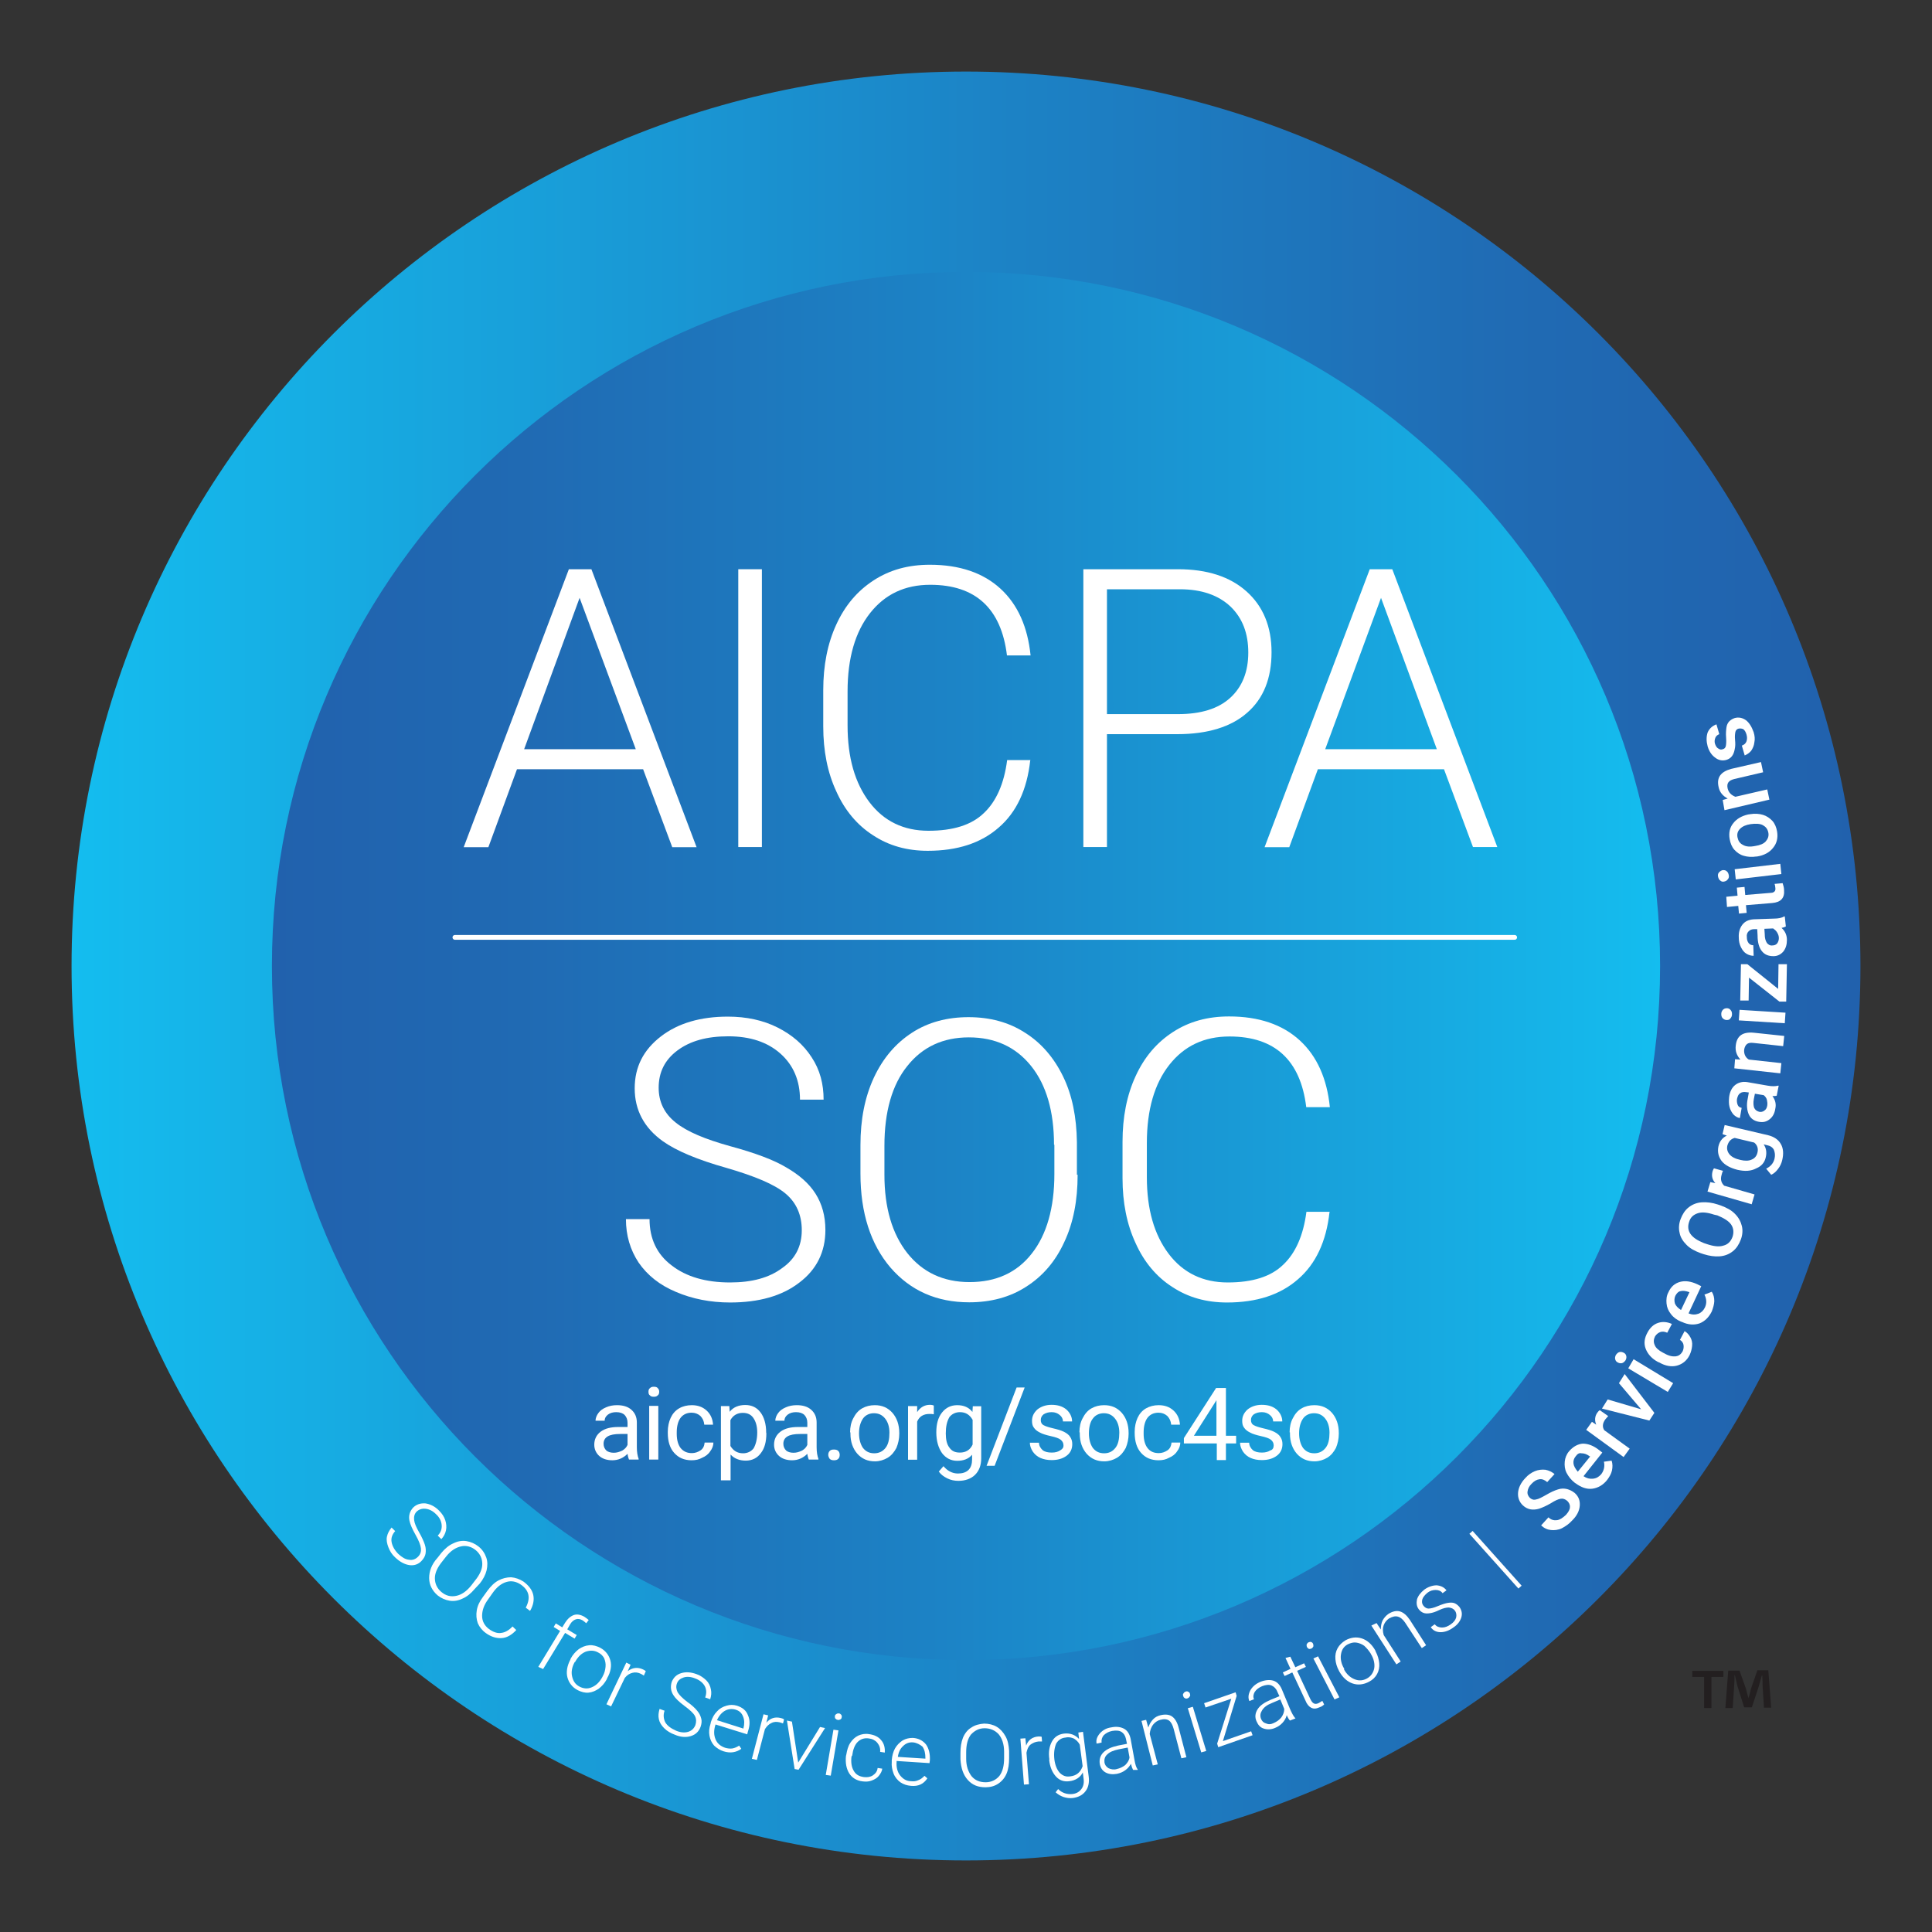 <svg xmlns="http://www.w3.org/2000/svg" width="1080" height="1080" viewBox="0 0 1080 1080" fill="none"><rect x="0" y="0" width="1080" height="1080" fill="#333333" stroke="none"/><path d="M339 119.6L362.9 168.8L356.6 171.8L332.7 122.6L339 119.6Z" fill="white"></path><path d="M363.1 136.8C361.7 133 360.3 129.9 358.8 127.1L364.7 124.9L367.5 130.8H367.7C368.1 126.5 370.9 121.5 377 119C382.1 117 391.2 117 396 129.5L404.7 151.4L398 154L389.7 132.9C387.5 127 383.2 123 376.9 125.4C372.4 127.2 370.4 131.5 370.6 135.7C370.6 136.7 371 137.9 371.4 138.9L380.1 161L373.4 163.6L363.1 136.8Z" fill="white"></path><path d="M424.9 117.4C423.7 112.5 422.7 108.5 421.7 105L428 103.6L429.8 110.1H430C431.8 104.8 435.7 101 442 99.6C451.3 97.4 460 103.7 462.9 115.4C466.1 129.2 459.3 137.9 450.1 140.1C445 141.3 440.2 140.1 436.9 136.9H436.7L441.6 157.8L434.7 159.4L424.9 117.4ZM434 126.1C434.2 127.1 434.6 128.1 435 128.9C437.4 133.4 442.3 135.8 447.4 134.6C454.7 133 457.7 125.9 455.7 117.2C453.9 109.5 448.4 103.8 440.9 105.7C436.2 106.7 432.6 111.2 432.4 116.8C432.4 117.8 432.4 118.8 432.6 119.8L434 126.1Z" fill="white"></path><path d="M470.9 107.1C470.3 102.4 469.7 98.6 468.9 94.9L475.2 94.1L476.6 101.8H477C478 96.3 481.9 92.5 486.5 91.7C487.3 91.5 487.9 91.5 488.5 91.7L489.5 98.4C488.7 98.4 488.1 98.4 487.1 98.6C482 99.2 479.2 103.7 478.8 109.1C478.8 110.1 478.8 111.3 479 112.5L482 133.4L474.9 134.4L470.9 107.1Z" fill="white"></path><path d="M533.7 108.5C534.5 123.1 524.8 130 515.5 130.6C505 131.2 496.3 123.9 495.4 111.6C494.6 98.4 502.7 90.1 513.6 89.5C524.8 88.6 532.9 96.3 533.7 108.5ZM502.5 110.7C503.1 119.2 508.4 125.5 515.3 125.1C522.2 124.7 526.8 118 526.2 109.1C525.8 102.4 521.9 94.1 513.4 94.7C505.4 95.1 502.1 103.2 502.5 110.7Z" fill="white"></path><path d="M578.3 90.9C578.1 93.7 577.7 97 577.5 101.6L576.5 124.5C576.1 133.6 574.1 138.9 570 142.1C565.9 145.5 560.5 146.4 555.4 146.2C550.7 146 545.5 144.6 542.4 142.4L544.4 137.1C546.8 138.9 550.9 140.5 555.7 140.7C563 141.1 568.5 137.5 569.1 127.5L569.3 123H569.1C566.7 126.6 562.4 129.3 556.3 129.1C546.6 128.7 539.9 120 540.5 109C541.1 95.6 550.2 88.5 559.1 88.9C566 89.3 569.4 93 571.1 96.4H571.3L571.9 90.5L578.3 90.9ZM570.2 105.8C570.2 104.6 570.2 103.6 570 102.6C569 98.3 565.5 94.9 560.3 94.5C553.4 94.1 548.3 99.8 547.9 108.9C547.5 116.6 551.1 123.3 558.8 123.7C563.3 123.9 567.3 121.3 569.1 116.8C569.5 115.6 569.7 114.2 569.9 113L570.2 105.8Z" fill="white"></path><path d="M590 104.6C590.6 99.9 591 96.1 591.2 92.4L597.5 93.2L596.7 100.9H597.1C599.5 95.8 604.2 93.2 609.1 93.8C609.9 94 610.5 94 611.1 94.4L610.3 101.1C609.7 100.9 608.9 100.7 607.9 100.5C602.8 99.9 598.8 103.1 597.2 108.4C597 109.4 596.6 110.4 596.4 111.6L593.6 132.3L586.5 131.3L590 104.6Z" fill="white"></path><path d="M618.8 117.6C617 127.1 622.2 132.2 629.1 133.8C634.2 134.8 637.4 134.6 640.2 134L640.4 139.3C637.8 139.9 633.3 140.3 627 138.9C615.2 136.5 609.8 127.1 612.2 115.4C614.6 103.9 623.5 96.2 634.7 98.6C647.3 101.2 648.3 113 646.7 120.1C646.3 121.5 646.1 122.5 645.7 123.3L618.8 117.6ZM640.3 117C641.3 112.5 640.9 105.2 633 103.6C625.9 102.2 621.5 108.1 619.8 112.7L640.3 117Z" fill="white"></path><path d="M650.8 136.4C652.4 138.4 655.7 140.9 659.1 141.9C664.2 143.3 667.2 141.7 668 138.5C669 135.3 667.6 132.8 663.1 129.4C657 124.9 655 120.3 656.4 115.6C658.2 109.5 664.7 106.1 672.8 108.5C676.6 109.7 679.7 111.7 681.3 113.6L678.1 118.1C676.9 116.7 674.7 114.7 671 113.6C666.9 112.4 663.9 114 663.1 116.8C662.1 119.8 663.9 122.1 668.4 125.3C674.3 129.8 676.5 134 674.9 139.7C672.9 146.4 666.4 149.4 657.5 146.8C653.4 145.6 649.8 143.4 647.8 141.1L650.8 136.4Z" fill="white"></path><path d="M681 146C682.4 148 685.5 150.9 688.7 152.1C693.6 153.9 696.8 152.5 698 149.5C699.2 146.3 698 143.8 693.7 140.2C688 135.3 686.2 130.5 688 126C690.2 120.1 696.9 117.1 704.8 120.1C708.4 121.5 711.3 123.9 712.9 125.8L709.3 130.1C708.3 128.7 706.1 126.5 702.6 125C698.8 123.4 695.5 124.8 694.5 127.6C693.3 130.6 694.9 132.9 699.2 136.5C704.7 141.4 706.7 145.8 704.5 151.3C702.1 157.8 695.2 160.4 686.5 157C682.4 155.4 679.2 152.9 677.2 150.5L681 146Z" fill="white"></path><path d="M540 1040C816.142 1040 1040 816.142 1040 540C1040 263.858 816.142 40 540 40C263.858 40 40 263.858 40 540C40 816.142 263.858 1040 540 1040Z" fill="url(#paint0_linear_2755_2045)"></path><path d="M540 928C754.286 928 928 754.286 928 540C928 325.714 754.286 152 540 152C325.714 152 152 325.714 152 540C152 754.286 325.714 928 540 928Z" fill="url(#paint1_linear_2755_2045)"></path><path d="M233.7 870.2C235.1 868.8 235.5 867.2 235.3 865.5C235.1 863.7 234.1 861.2 232.3 858C230.5 854.8 229.3 852.1 228.9 850.1C228.3 847.3 229.1 844.8 230.9 842.8C232.7 841 235 840.2 237.8 840.4C240.4 840.8 243.1 842 245.5 844.5C247.1 846.1 248.3 847.9 248.9 849.8C249.5 851.6 249.7 853.6 249.3 855.5C248.9 857.3 248.1 858.9 246.7 860.4L244.7 858.4C246.3 856.8 247.1 854.8 246.9 852.5C246.7 850.3 245.7 848.2 243.7 846.4C241.9 844.6 239.9 843.6 237.8 843.4C235.8 843.2 234.2 843.8 232.9 845C231.7 846.2 231.3 847.8 231.5 849.7C231.7 851.5 232.7 853.8 234.3 856.6C235.9 859.4 236.9 861.7 237.5 863.5C238.1 865.3 238.1 866.9 237.9 868.4C237.7 869.8 236.9 871.2 235.7 872.5C233.9 874.5 231.4 875.3 228.8 874.9C226.2 874.5 223.5 873.1 220.9 870.6C219.1 869 217.9 867 217.1 864.9C216.3 862.8 215.9 860.8 216.3 859C216.7 857.2 217.5 855.6 218.9 853.9L220.9 855.9C219.3 857.7 218.5 859.7 218.9 862C219.3 864.2 220.5 866.5 222.7 868.7C224.7 870.5 226.5 871.7 228.6 871.9C230.6 872.3 232.3 871.6 233.7 870.2Z" fill="white"></path><path d="M265.3 888.3C263.3 890.7 261 892.6 258.6 893.6C256.2 894.8 253.7 895.2 251.3 894.8C248.9 894.4 246.6 893.4 244.6 891.8C241.6 889.2 239.9 885.9 239.9 882.1C239.9 878.3 241.3 874.4 244.6 870.8L246.8 868C248.8 865.6 251.1 863.7 253.5 862.7C255.9 861.5 258.4 861.1 260.8 861.5C263.2 861.9 265.5 862.9 267.5 864.5C269.5 866.1 270.9 868.1 271.8 870.6C272.6 872.8 272.6 875.3 272 877.9C271.4 880.3 270 883 268.2 885.2L265.3 888.3ZM265.5 883.6C268.1 880.4 269.6 877.3 269.6 874.3C269.6 871.3 268.4 868.6 266 866.6C263.6 864.6 260.7 863.8 257.9 864.4C254.9 865 252 866.8 249.4 870.1L247.2 872.9C244.6 876.1 243.1 879.2 243.1 882.2C243.1 885.2 244.3 887.9 246.7 889.9C249.3 892.1 252 892.7 255 892.1C258 891.5 260.9 889.5 263.5 886.2L265.5 883.6Z" fill="white"></path><path d="M288.6 911.2C286.2 913.8 283.5 915.5 280.5 915.7C277.7 915.9 274.6 915.1 271.6 912.9C269.6 911.5 268 909.5 267.1 907.4C266.3 905.2 266.1 902.7 266.5 900.3C266.9 897.7 268.1 895.2 269.9 892.8L272.5 889.2C274.3 886.8 276.3 884.7 278.6 883.5C280.8 882.3 283.3 881.7 285.7 881.7C288.1 881.9 290.4 882.7 292.6 884.1C295.6 886.3 297.5 888.8 298.1 891.6C298.7 894.4 298.1 897.5 296.3 900.5L293.9 898.7C296.7 893.4 295.9 889.2 291.3 885.9C288.7 884.1 286 883.5 283.2 884.3C280.4 885.1 277.7 887.1 275.3 890.6L272.9 894C270.5 897.2 269.5 900.3 269.5 903.3C269.5 906.3 270.9 908.8 273.3 910.6C275.7 912.4 278.2 913.2 280.2 912.8C282.2 912.6 284.5 911.4 286.5 909.2L288.6 911.2Z" fill="white"></path><path d="M300.9 931.8L313.1 911.7L309.5 909.5L310.7 907.5L314.3 909.7L315.9 907.1C317.3 904.9 318.9 903.5 320.8 902.8C322.6 902.2 324.6 902.6 326.7 903.8C327.7 904.4 328.3 905 329.1 905.6L327.7 907.4C327.1 906.8 326.5 906.4 325.7 905.8C324.3 905 323.1 904.8 321.9 905.2C320.7 905.6 319.5 906.6 318.7 908L317.1 910.8L322.4 914L321.2 916L315.9 912.8L303.6 933L300.9 931.8Z" fill="white"></path><path d="M319 927.2C320.2 925 321.6 923.4 323.5 921.9C325.3 920.7 327.1 919.9 329.4 919.7C331.4 919.5 333.5 920.1 335.5 921.1C338.5 922.7 340.4 925.2 341.2 928.2C342 931.2 341.4 934.7 339.4 938.1L339.2 938.7C338 940.9 336.6 942.5 334.7 944C332.9 945.2 331.1 946 329 946.2C327 946.4 324.9 945.8 322.9 944.8C319.9 943.2 318 940.7 317.2 937.7C316.4 934.7 317 931.2 318.8 927.8L319 927.2ZM321.2 929.2C319.8 931.8 319.2 934.5 319.8 937.1C320.4 939.7 321.6 941.6 323.9 942.8C326.1 944 328.6 944.2 330.8 943.2C333.2 942.2 335.1 940.4 336.7 937.5L336.9 937.1C337.9 935.3 338.3 933.7 338.5 931.8C338.7 929.9 338.3 928.4 337.7 926.9C336.9 925.5 335.9 924.5 334.3 923.7C332.1 922.5 329.8 922.5 327.4 923.3C325 924.3 323.1 926.1 321.5 929L321.2 929.2Z" fill="white"></path><path d="M359.9 936.7C359.5 936.3 358.9 936.1 358.3 935.7C356.7 934.9 355.1 934.7 353.6 935.1C352 935.5 350.6 936.3 349.3 937.9L341.6 953.9L339 952.7L350.1 929.4L352.5 930.6L350.9 934.2C353.5 932.2 356.4 931.8 359.4 933.2C360.2 933.6 360.6 933.8 361 934.2L359.9 936.7Z" fill="white"></path><path d="M388.7 964.4C389.3 962.6 389.3 961 388.5 959.3C387.7 957.7 385.7 955.9 382.6 953.6C379.6 951.4 377.5 949.3 376.5 947.7C374.9 945.3 374.7 942.8 375.5 940.2C376.5 937.8 378.1 936.1 380.8 935.3C383.4 934.5 386.3 934.7 389.5 935.9C391.7 936.7 393.3 937.9 394.8 939.3C396.2 940.7 397 942.3 397.4 944.4C397.8 946.2 397.6 948 397 949.9L394.2 948.9C395 946.7 395 944.6 394 942.6C393 940.8 391.2 939.2 388.7 938.3C386.3 937.3 384 937.1 382.2 937.7C380.4 938.3 379 939.3 378.4 941.1C377.8 942.7 378 944.3 378.8 946C379.8 947.6 381.4 949.2 384.1 951.3C386.7 953.1 388.6 954.9 389.8 956.4C391 957.8 391.6 959.2 392 960.7C392.4 962.1 392.2 963.7 391.6 965.4C390.6 968 388.8 969.7 386.1 970.5C383.5 971.3 380.4 971.1 377.2 969.7C375 968.9 372.9 967.7 371.3 966.1C369.7 964.5 368.7 962.9 368.3 961C367.9 959.2 368.1 957.4 368.7 955.3L371.5 956.3C370.7 958.5 370.9 960.8 371.9 962.8C373.1 964.8 375.1 966.2 378 967.5C380.4 968.5 382.7 968.7 384.7 968.1C386.6 967.5 387.9 966.3 388.7 964.4Z" fill="white"></path><path d="M404.5 979C402.5 978.4 400.7 977.2 399.2 975.8C397.8 974.2 397 972.4 396.6 970.3C396.2 968.1 396.4 966 397.2 963.6L397.4 962.6C398.2 960.2 399.2 958.3 400.8 956.7C402.2 955.1 404 954.1 406.1 953.5C408.1 952.9 409.9 952.9 412 953.5C415 954.5 417.1 956.1 418.1 958.8C419.3 961.4 419.3 964.5 418.1 967.9L417.7 969.5L400 964L399.8 964.6C399 967.4 399 969.9 400 972.3C401 974.7 402.8 976.1 405.3 977C406.7 977.4 408.1 977.6 409.4 977.4C410.6 977.2 412 976.6 413.2 975.8L414.4 977.6C411.6 979.6 408.3 980.2 404.5 979ZM411.2 955.7C409.2 955.1 407.1 955.3 405.3 956.3C403.5 957.3 401.9 959.1 400.8 961.6L415.6 966.3V966.1C416.2 963.7 416.2 961.6 415.4 959.6C414.6 957.5 413.2 956.3 411.2 955.7Z" fill="white"></path><path d="M437.7 963.4C437.1 963.2 436.5 963 435.9 962.8C434.1 962.4 432.7 962.4 431.2 963.2C429.8 963.8 428.6 965 427.6 966.6L423.1 983.8L420.3 983.2L426.8 958.3L429.4 958.9L428.4 963C430.6 960.4 433.3 959.6 436.5 960.4C437.3 960.6 437.9 960.8 438.3 961.2L437.7 963.4Z" fill="white"></path><path d="M446.2 985.3L458.4 965.4L461.2 966L446.4 989.3L444.2 988.9L439.9 961.8L442.7 962.4L446.2 985.3Z" fill="white"></path><path d="M464.4 992.6L461.6 992.2L465.9 966.9L468.7 967.3L464.4 992.6ZM466.7 959.4C466.7 958.8 467.1 958.4 467.5 958.2C467.9 957.8 468.5 957.8 468.9 957.8C469.5 957.8 469.9 958.2 470.3 958.6C470.5 959 470.7 959.4 470.5 960C470.5 960.6 470.1 961 469.7 961.2C469.3 961.4 468.7 961.6 468.3 961.4C467.7 961.4 467.3 961 466.9 960.6C466.7 960.4 466.7 959.8 466.7 959.4Z" fill="white"></path><path d="M482.9 993.4C484.9 993.6 486.5 993.4 488 992.4C489.4 991.4 490.4 990.2 490.6 988.3L493.2 988.7C493 990.3 492.2 991.5 491.2 992.8C490.2 994 488.8 994.8 487.1 995.4C485.5 996 483.9 996 482.2 995.8C478.8 995.4 476.3 993.8 474.7 991.3C473.1 988.7 472.5 985.4 472.9 981.6L473.1 980.8C473.5 978.4 474.1 976.1 475.3 974.3C476.5 972.5 477.9 971.1 479.8 970.2C481.6 969.4 483.6 969 485.9 969.4C488.7 969.8 491 970.8 492.6 972.8C494.2 974.6 494.8 977.1 494.6 979.7L492 979.3C492.2 977.3 491.6 975.7 490.4 974.2C489.2 972.8 487.6 972 485.7 971.8C483.1 971.4 481 972.2 479.4 973.8C477.8 975.4 476.8 978.1 476.4 981.3L476 981.9C475.6 985.1 476 987.8 477.2 989.8C478.4 992 480.2 993 482.9 993.4Z" fill="white"></path><path d="M509.2 998.3C507 998.1 505.1 997.5 503.3 996.3C501.7 995.1 500.3 993.5 499.5 991.4C498.7 989.3 498.3 987.1 498.5 984.9V983.9C498.7 981.5 499.3 979.2 500.3 977.4C501.3 975.6 502.9 974 504.6 972.9C506.4 971.9 508.2 971.5 510.3 971.5C513.3 971.7 515.8 972.9 517.6 975.1C519.2 977.3 520 980.4 519.8 984L519.6 985.6L501.2 984.4V985C501 987.8 501.6 990.5 503.2 992.5C504.8 994.5 506.8 995.7 509.3 995.7C510.9 995.9 512.1 995.7 513.4 995.1C514.6 994.7 515.6 993.9 516.8 992.7L518.4 994.1C516.3 997.3 513.3 998.7 509.2 998.3ZM510.4 974C508.2 973.8 506.3 974.6 504.9 976C503.3 977.4 502.3 979.4 501.9 982.1L517.3 983.1V982.7C517.3 980.3 516.9 978.2 515.7 976.4C514.3 975.2 512.4 974.2 510.4 974Z" fill="white"></path><path d="M564.1 982.9C564.1 986.1 563.7 989 562.7 991.4C561.7 993.8 560.1 995.7 558 997.1C555.9 998.5 553.5 999.1 550.9 999.1C546.8 999.1 543.6 997.9 541 995C538.4 992.1 537.2 988.3 536.9 983.5V979.9C536.9 976.7 537.3 974 538.3 971.4C539.3 969 540.9 966.9 543 965.7C545 964.3 547.5 963.7 550.1 963.5C552.7 963.5 555.2 964.1 557.2 965.3C559.2 966.5 560.8 968.3 562.1 970.6C563.4 972.9 563.9 975.7 564.1 978.7V982.9ZM561.3 979.2C561.3 974.9 560.1 971.7 558.3 969.5C556.3 967.3 553.6 966.1 550.4 966.1C547.2 966.1 544.7 967.5 542.7 969.7C540.9 972.1 540.1 975.4 540.1 979.6V983.2C540.1 987.3 541.3 990.5 543.1 992.9C545.1 995.3 547.8 996.3 551 996.3C554.2 996.3 556.9 994.9 558.7 992.7C560.5 990.3 561.3 987 561.3 982.8V979.2Z" fill="white"></path><path d="M582.5 973.5C581.9 973.5 581.3 973.5 580.5 973.5C578.7 973.7 577.3 974.3 576 975.3C574.8 976.3 574.2 977.9 573.8 979.8L575.2 997.4L572.4 997.6L570.4 971.9L573.2 971.7L573.6 975.8C574.8 972.6 577.2 970.9 580.5 970.7C581.3 970.7 581.9 970.7 582.3 970.9L582.5 973.5Z" fill="white"></path><path d="M586.6 983.5C586 979.4 586.6 976.2 588 973.6C589.4 971 591.6 969.5 594.7 969.1C598.1 968.7 601 969.7 603.2 972.1L602.8 968.5L605.4 968.1L608.6 993.2C609 996.4 608.4 999.3 606.8 1001.3C605.2 1003.5 602.7 1004.7 599.7 1005.1C597.9 1005.3 596.3 1005.1 594.4 1004.5C592.8 1003.9 591.4 1003.1 590.1 1001.9L591.5 1000.1C593.7 1002.3 596.4 1003.1 599.2 1002.9C601.6 1002.7 603.3 1001.7 604.5 1000.1C605.7 998.5 606.1 996.5 605.7 994L605.3 990.8C603.9 993.6 601.2 995.3 597.8 995.7C594.8 996.1 592.3 995.3 590.3 993.1C588.3 990.9 586.9 987.8 586.5 983.8L586.6 983.5ZM589.4 983.5C589.8 986.7 590.8 989.2 592.4 991C594 992.6 595.8 993.4 598.3 993C601.7 992.6 604 990.8 605.2 987.3L603.6 975.3C602.8 973.7 601.6 972.7 600.4 971.9C599 971.3 597.6 970.9 595.7 971.3C593.3 971.5 591.6 972.7 590.4 974.7C589.4 977.2 589 980 589.4 983.5Z" fill="white"></path><path d="M633.4 989.4C633 988.6 632.6 987.6 632.2 986C631.4 987.4 630.4 988.6 629 989.6C627.6 990.6 626.2 991.2 624.3 991.6C621.9 992 619.8 991.8 618 990.8C616.2 989.8 615.2 988.2 614.8 986.1C614.4 983.7 615 981.4 616.8 979.6C618.6 977.8 621.3 976.6 624.9 975.8L630 974.8L629.4 972C629 970.2 628.2 969 627 968.2C625.8 967.4 624 967.2 621.7 967.6C619.7 968 618.3 968.8 617 970C616 971.2 615.6 972.6 615.8 974.1L613 974.7C612.6 972.7 613.2 970.9 614.8 969C616.4 967.2 618.4 966 621.3 965.6C624.1 965 626.6 965.4 628.4 966.4C630.2 967.4 631.4 969.2 632 971.9L634.2 983.9C634.6 986.3 635.2 988.2 636 989.2V989.4H633.4ZM624.3 988.9C626.1 988.5 627.7 987.7 629 986.7C630.2 985.5 631.2 984.1 631.4 982.4L630.4 976.9L625.3 977.9C622.5 978.5 620.4 979.3 619 980.7C617.6 981.9 617.2 983.5 617.4 985.2C617.6 986.6 618.4 987.6 619.6 988.4C621 989.1 622.7 989.4 624.3 988.9Z" fill="white"></path><path d="M640.7 961.4L641.9 965.7C642.5 963.9 643.3 962.5 644.5 961.2C645.7 959.9 647.1 959.2 648.8 958.8C651.4 958.2 653.7 958.4 655.3 959.6C656.9 960.8 658.1 962.8 658.9 965.9L663.2 982.3L660.4 982.9L656.1 966.5C655.5 964.3 654.7 962.7 653.5 961.8C652.3 961 650.7 960.8 648.6 961.4C647 961.8 645.6 962.8 644.5 964.2C643.5 965.6 642.9 967.2 642.7 969.3L647.2 986.3L644.4 986.9L638.1 962L640.7 961.4Z" fill="white"></path><path d="M661.4 948C661.2 947.4 661.2 947 661.6 946.6C661.8 946.2 662.2 945.8 662.8 945.6C663.4 945.4 663.8 945.4 664.4 945.8C664.8 946 665.2 946.4 665.2 947C665.4 947.6 665.4 948 665 948.4C664.8 948.8 664.4 949.2 663.8 949.4C663.2 949.6 662.8 949.6 662.2 949.2C661.6 948.8 661.6 948.6 661.4 948ZM674.3 978.8L671.5 979.6L664 954.9L666.8 954.1L674.3 978.8Z" fill="white"></path><path d="M683.6 973.3L699.4 967.8L700.2 970L681 976.7L680.4 974.7L688.3 949.6L673.9 954.5L673.1 952.1L690.7 946L691.3 948L683.6 973.3Z" fill="white"></path><path d="M721.1 961.8C720.5 961.2 719.9 960.2 719.3 958.8C718.9 960.4 718.1 961.8 716.9 963.1C715.7 964.4 714.3 965.3 712.8 965.9C710.6 966.9 708.3 966.9 706.5 966.3C704.5 965.7 703.3 964.3 702.4 962.2C701.4 960 701.6 957.7 703 955.5C704.4 953.3 706.8 951.7 710.3 950.2L715.2 948.2L714 945.6C713.4 944 712.2 942.8 710.8 942.2C709.4 941.6 707.6 941.8 705.5 942.6C703.7 943.4 702.3 944.4 701.4 945.8C700.6 947.2 700.4 948.6 701 949.9L698.4 950.9C697.6 949.1 697.8 947.1 699 944.8C700.2 942.8 702 941.2 704.7 940.1C707.3 939.1 709.8 938.9 711.8 939.5C713.8 940.1 715.4 941.7 716.5 944.2L721.2 955.5C722.2 957.7 723 959.3 724 960.4L724.2 960.6L721.1 961.8ZM712 963.2C713.8 962.4 715.2 961.4 716.3 960C717.3 958.6 717.9 957 717.9 955.3L715.7 950L711 952C708.4 953 706.5 954.4 705.5 956.1C704.5 957.7 704.3 959.1 704.9 960.8C705.5 962.2 706.3 963 707.7 963.4C709 964 710.4 964 712 963.2Z" fill="white"></path><path d="M721.3 926.1L724.1 932L729 929.8L730 931.8L725.1 934L732.4 949.6C733 950.8 733.6 951.8 734.4 952.2C735.2 952.6 736 952.6 737.2 952C737.6 951.8 738.2 951.4 739.2 950.8L740.2 952.8C739.6 953.4 738.8 954 737.6 954.4C735.8 955.2 734.4 955.4 732.9 954.6C731.7 954 730.5 952.6 729.7 950.5L722.4 934.9L718.1 936.9L717.1 934.9L721.4 932.9L718.6 926.8L721.3 926.1Z" fill="white"></path><path d="M730.6 920.7C730.4 920.3 730.4 919.7 730.4 919.3C730.6 918.9 730.8 918.5 731.4 918.1C732 917.9 732.4 917.7 733 917.9C733.4 918.1 733.8 918.3 734 918.9C734.2 919.3 734.2 919.9 734.2 920.3C734 920.7 733.8 921.1 733.2 921.5C732.6 921.7 732.2 921.9 731.6 921.7C731.2 921.5 730.8 921.1 730.6 920.7ZM748.7 948.8L746 950L734.2 927.1L736.8 925.9L748.7 948.8Z" fill="white"></path><path d="M748.5 934C747.3 931.8 746.7 929.7 746.5 927.5C746.3 925.3 746.7 923.2 747.7 921.4C748.7 919.6 750.1 918.2 752.2 916.9C755.2 915.3 758.3 914.9 761.3 915.9C764.3 916.9 766.8 919.1 768.8 922.6L769 923.2C770.2 925.4 770.8 927.7 771 929.7C771.2 931.9 770.8 934 769.8 935.8C768.8 937.6 767.4 939 765.3 940.1C762.3 941.7 759.2 942.1 756.2 941.1C753.2 940.1 750.7 937.9 748.7 934.4L748.5 934ZM751.3 933.2C752.7 935.8 754.7 937.7 757.2 938.7C759.6 939.7 761.9 939.5 764.1 938.3C766.3 937.1 767.7 935.1 768.2 932.6C768.6 930.2 768 927.3 766.4 924.7L766.2 924.3C765.2 922.7 764 921.3 762.6 920C761.2 919 759.6 918.4 758.1 918.2C756.5 918 755.1 918.4 753.4 919.2C751.2 920.4 750 922.2 749.6 924.9C749.2 927.3 749.8 930.2 751.4 932.8V933.2H751.3Z" fill="white"></path><path d="M769.5 907.3L771.9 910.9C771.9 909.1 772.1 907.5 772.9 905.8C773.7 904.4 774.7 903.2 776.1 902.2C778.3 900.8 780.6 900.2 782.6 900.8C784.6 901.4 786.4 903 788.1 905.5L797.2 919.7L794.8 921.3L785.5 907.1C784.3 905.3 782.9 904.1 781.4 903.7C779.9 903.3 778.4 903.7 776.5 904.7C775.1 905.7 774.1 906.9 773.5 908.5C772.9 910.1 772.9 911.9 773.5 914L783 928.8L780.6 930.4L766.6 908.7L769.5 907.3Z" fill="white"></path><path d="M813.3 900.4C812.5 899.2 811.3 898.8 809.9 898.6C808.5 898.6 806.7 899 804.6 900C802.6 901 800.8 901.6 799.3 901.8C797.9 902 796.7 902 795.7 901.6C794.7 901.2 793.9 900.6 793.1 899.6C791.9 898 791.7 896.2 792.1 894.1C792.7 892.1 794.1 890.3 796.2 888.6C798.4 887 800.9 886.2 803.1 886.2C805.3 886.4 807.2 887.2 808.6 889L806.4 890.6C805.6 889.4 804.2 888.8 802.6 888.8C801 888.8 799.4 889.2 797.9 890.4C796.5 891.6 795.5 892.8 795.1 894C794.7 895.4 794.9 896.6 795.7 897.6C796.5 898.6 797.5 899.2 798.5 899.2C799.7 899.2 801.5 898.8 803.8 897.8C806.2 896.8 808.1 896.2 809.5 896C810.9 895.8 812.1 895.8 813.1 896.2C814.1 896.6 815.1 897.4 815.9 898.4C817.1 900.2 817.5 902 816.9 904.1C816.3 906.1 814.9 908.2 812.4 909.8C810 911.6 807.5 912.4 805.3 912.4C802.9 912.4 801 911.4 799.8 909.6L802 908C803 909.2 804.4 909.8 806.1 909.8C807.8 909.8 809.3 909.2 811 908C812.7 906.8 813.6 905.6 814 904.2C814.3 902.8 814.1 901.4 813.3 900.4Z" fill="white"></path><path d="M850.6 886.4L848.8 888L821.4 857.4L823.2 855.8L850.6 886.4Z" fill="white"></path><path d="M876.1 839C874.9 838 873.7 837.6 872.5 837.8C871.1 838 869.3 838.8 866.8 840.4C864.4 841.8 862.1 842.8 860.3 843.4C856.7 844.4 853.8 843.8 851.4 841.6C849.4 839.8 848.4 837.3 848.6 834.5C848.8 831.7 850.2 828.8 852.7 826.2C854.3 824.4 856.1 823.2 858 822.4C860 821.6 861.8 821.4 863.9 821.6C865.9 822 867.5 822.8 869 824L864.9 828.5C863.5 827.3 862.1 826.7 860.6 826.9C859 827.1 857.6 827.9 856.1 829.5C854.7 830.9 854.1 832.3 853.9 833.8C853.7 835.2 854.3 836.4 855.3 837.4C856.3 838.2 857.3 838.6 858.7 838.2C860.1 838 861.9 837 864.4 835.6C866.8 834.2 868.9 833.2 870.9 832.6C872.7 832 874.3 832 876 832.4C877.4 832.8 878.8 833.4 880.3 834.6C882.5 836.6 883.3 838.9 883.1 841.7C882.9 844.5 881.5 847.4 878.8 850C877.2 851.8 875.2 853.2 873.1 854.3C871.1 855.3 868.8 855.5 867 855.3C865 855.1 863.2 854.3 861.5 852.7L865.6 848.2C867 849.6 868.6 850 870.3 849.8C871.9 849.6 873.5 848.6 875.4 846.8C876.8 845.2 877.6 843.8 877.6 842.5C877.7 841.1 877.1 840 876.1 839Z" fill="white"></path><path d="M898.4 827.3C896.2 830.1 893.3 831.8 890.1 832.2C886.9 832.6 883.8 831.4 880.8 829.2L880.2 828.8C878.2 827.2 876.8 825.4 875.7 823.3C874.7 821.3 874.5 819.2 874.7 817C874.9 815 875.7 812.9 877.1 811.3C879.3 808.7 882 807.2 884.8 807C887.8 807 890.9 808.2 893.9 810.6L895.7 812L885.2 825.2C887 826.4 888.6 826.8 890.5 826.6C892.4 826.4 893.7 825.6 895 824.2C896.6 822.2 897.2 819.7 896.6 817.1L900.9 816.5C901.5 818.3 901.5 820.1 901.1 822C900.7 823.9 899.6 825.7 898.4 827.3ZM880.8 814.1C879.8 815.3 879.4 816.7 879.6 818.2C879.8 819.6 880.6 821 882 822.7L888.9 814.2L888.5 814C886.9 812.8 885.5 812.4 884 812.4C882.8 812.1 881.8 812.7 880.8 814.1Z" fill="white"></path><path d="M899 791.6C898.4 792.2 898 792.8 897.4 793.4C895.8 795.6 895.6 797.7 896.8 799.5L911 809.8L907.6 814.5L886.7 799.3L889.9 794.8L892.3 796.4C891.3 794 891.5 791.7 892.9 789.7C893.3 789.1 893.9 788.5 894.3 788.3L899 791.6Z" fill="white"></path><path d="M917.4 787.8L905 773.2L908.2 768.1L924.8 789.8L922 794.1L895.5 787.4L898.7 782.3L917.4 787.8Z" fill="white"></path><path d="M904.3 761.6C903.5 761.2 903.1 760.6 902.9 759.8C902.7 759 902.9 758.2 903.3 757.4C903.9 756.6 904.5 756 905.3 755.8C906.1 755.6 906.9 755.8 907.7 756.2C908.5 756.6 908.9 757.2 909.1 758C909.3 758.8 909.1 759.6 908.7 760.4C908.1 761.2 907.5 761.8 906.7 762C905.7 762.2 905.1 762 904.3 761.6ZM935.3 773.2L932.3 778.1L910.2 764.9L913.2 759.8L935.3 773.2Z" fill="white"></path><path d="M940.5 755.6C941.1 754.4 941.3 753.2 941.1 751.8C940.9 750.6 940.1 749.6 939.1 749L941.7 744.1C943.1 744.9 944.1 746.1 944.9 747.5C945.7 748.9 946.1 750.5 945.9 752.4C945.7 754.2 945.3 755.8 944.5 757.5C942.9 760.7 940.4 762.6 937.4 763.4C934.4 764.2 930.9 763.6 927.5 761.6L926.9 761.4C923.5 759.6 921.2 757.1 920 754.1C918.8 751.1 919.2 748 921 744.8C922.4 742.2 924.4 740.3 926.9 739.5C929.3 738.7 932 738.9 934.6 740.1L932 745C930.6 744.4 929.4 744.2 928.2 744.6C927 745 926 745.8 925.2 747C924.4 748.6 924.2 750.2 925 751.9C925.6 753.5 927.2 754.9 929.7 756.2L930.5 756.6C932.9 758 935 758.4 936.8 758.2C938.3 758 939.5 757.2 940.5 755.6Z" fill="white"></path><path d="M956.9 733.1C955.3 736.3 953.1 738.6 950 739.8C947 740.8 943.7 740.6 940.3 739L939.7 738.8C937.3 737.8 935.4 736.4 934 734.5C932.6 732.7 931.8 730.9 931.6 728.6C931.4 726.6 931.6 724.3 932.6 722.5C934 719.3 936.2 717.4 939.1 716.6C941.9 715.8 945.2 716.2 949 718L951 719L943.9 734.2C945.9 735 947.7 735 949.4 734.4C951 733.8 952.2 732.6 953 731C954.2 728.6 954 726.1 952.8 723.7L956.9 722.1C957.9 723.7 958.3 725.3 958.3 727.4C958.2 729.2 957.7 731 956.9 733.1ZM936.5 724.4C935.9 725.8 935.9 727.2 936.3 728.7C936.9 730.1 938.1 731.3 939.7 732.3L944.4 722.4L944 722.2C942.2 721.6 940.6 721.4 939.3 721.8C938.3 721.9 937.3 722.9 936.5 724.4Z" fill="white"></path><path d="M962 673.9C965.2 675.1 967.9 676.5 969.9 678.6C971.9 680.6 973.1 682.9 973.7 685.3C974.3 687.7 974.1 690.4 973.1 693C972.1 695.6 970.7 697.9 968.6 699.5C966.6 701.1 964.1 702.1 961.3 702.3C958.5 702.5 955.6 702.1 952.4 701.1L950.6 700.5C947.4 699.3 944.7 697.9 942.7 695.8C940.7 693.8 939.3 691.5 938.9 689.1C938.3 686.7 938.5 684 939.5 681.4C940.5 678.8 941.9 676.5 944 674.9C946 673.3 948.5 672.3 951.3 672.1C954.1 671.9 957.2 672.3 960.2 673.3L962 673.9ZM958.2 679C954.6 677.8 951.5 677.4 949.1 678.2C946.7 679 945 680.4 944.2 683.1C943.4 685.5 943.6 687.8 945 689.8C946.4 691.8 948.8 693.4 952.5 694.9L954.3 695.5C957.9 696.7 961 697.1 963.4 696.3C965.8 695.7 967.5 694.1 968.5 691.4C969.3 689 969.1 686.5 967.7 684.5C966.3 682.5 963.6 680.9 960 679.4L958.2 679Z" fill="white"></path><path d="M963.2 654.5C962.8 655.1 962.6 655.9 962.4 656.7C961.6 659.3 962.2 661.2 963.8 662.8L980.8 667.7L979.2 673.2L954.5 666.1L956.1 660.8L958.9 661.4C957.1 659.4 956.7 657.3 957.3 654.9C957.5 654.1 957.9 653.5 958.1 653.1L963.2 654.5Z" fill="white"></path><path d="M971.1 653.9C967.3 652.9 964.2 651.3 962.4 649C960.6 646.6 960 643.9 960.6 640.9C961.2 638.1 962.8 636 965.3 634.8L962.9 634L964.1 628.9L988.4 634.6C991.6 635.4 994.1 637 995.5 639.5C996.9 641.9 997.1 645 996.3 648.4C995.9 650.2 995.1 652 993.9 653.5C992.7 655.1 991.5 656.1 990.1 656.7L987.3 653.3C989.7 652.1 991.4 650.3 992 647.6C992.4 645.8 992.2 644.2 991.6 642.7C990.8 641.3 989.6 640.5 987.5 640.1L985.9 639.7C987.3 641.7 987.7 644.2 987.1 646.8C986.5 649.8 984.7 651.9 981.8 653.1C978.8 654.7 975.4 654.9 971.1 653.9ZM972.9 648.4C975.3 649 977.6 649 979.2 648.2C980.8 647.6 982 646.2 982.4 644.4C983 642.2 982.4 640.1 980.6 638.7L969.7 636.1C967.5 636.7 966.3 638.1 965.6 640.4C965.2 642.2 965.6 643.8 966.8 645.3C968.1 646.8 970.1 647.8 972.9 648.4Z" fill="white"></path><path d="M993.2 612.5C992.6 612.7 991.8 612.7 990.8 612.7C992.4 614.9 993 617.2 992.4 619.8C992 622.4 991 624.3 989.2 625.7C987.4 627.1 985.6 627.5 983.3 627.1C980.7 626.7 978.6 625.3 977.6 623C976.6 620.8 976.2 617.7 977 614.1L977.6 610.7L976 610.5C974.8 610.3 973.6 610.5 972.8 611.1C971.8 611.7 971.4 612.7 971 614.3C970.8 615.5 971 616.7 971.4 617.7C971.8 618.7 972.6 619.1 973.6 619.3L972.6 625C971.2 624.8 970 624 969 623C968 621.8 967.2 620.4 966.8 618.7C966.4 617.1 966.4 615.3 966.6 613.2C967 610.2 968.2 607.9 970 606.5C971.8 605.1 974.1 604.5 976.7 604.9L988.2 606.9C990.4 607.3 992.5 607.3 993.9 606.9H994.3L993.2 612.5ZM987.9 618C988.1 616.8 987.9 615.8 987.7 614.8C987.5 613.8 986.7 612.8 985.9 612.2L981 611.4L980.4 614.4C980 616.4 980.2 618.2 980.6 619.3C981.2 620.5 982 621.1 983.4 621.5C984.4 621.7 985.4 621.5 986.2 620.9C987.3 620.2 987.7 619.2 987.9 618Z" fill="white"></path><path d="M969.9 592.1L972.9 592.3C970.9 590.1 969.9 587.6 970.3 584.4C970.9 579.1 974.1 576.7 980.4 577.3L997.4 579.1L996.8 584.8L980.2 583C978.6 582.8 977.4 583 976.6 583.6C975.8 584.2 975.2 585.4 975 586.8C974.8 589 975.6 591.1 977.6 592.3L995.8 594.3L995.2 600L969.5 597.2L969.9 592.1Z" fill="white"></path><path d="M965.2 570.2C964.4 570.2 963.6 569.8 963 569.2C962.4 568.6 962.2 567.8 962.2 566.8C962.2 565.8 962.6 565 963.2 564.4C963.8 563.8 964.6 563.6 965.4 563.6C966.2 563.6 967 564 967.4 564.6C968 565.2 968.2 566 968.2 567C968.2 568 967.8 568.8 967.2 569.4C966.9 570 966.1 570.2 965.2 570.2ZM998.1 566.1L997.7 572L972 570.4L972.4 564.5L998.1 566.1Z" fill="white"></path><path d="M994 552.8L994.2 539H998.9L998.5 559.9H994.7L977.7 546.5L977.5 559.3H972.8L973.2 539H976.8L994 552.8Z" fill="white"></path><path d="M998.3 517.9C997.9 518.1 997.1 518.5 995.9 518.7C997.9 520.5 998.9 522.8 998.9 525.4C998.9 528 998.3 530.1 996.9 531.9C995.5 533.5 993.7 534.5 991.4 534.5C988.6 534.5 986.5 533.7 984.9 531.7C983.3 529.7 982.5 526.8 982.5 523L982.3 519.4H980.7C979.3 519.4 978.3 519.8 977.5 520.6C976.7 521.4 976.3 522.4 976.5 524C976.5 525.4 976.9 526.4 977.5 527.2C978.1 528 979.1 528.4 980.1 528.4L980.3 534.3C978.9 534.3 977.5 533.9 976.2 533.1C974.9 532.3 974 531.1 973.2 529.5C972.4 527.9 972 526.1 972 524.2C971.8 521.2 972.6 518.7 974 516.9C975.4 515.1 977.4 514.1 980.3 513.9L991.8 513.5C994 513.5 996.1 513.1 997.3 512.3H997.7L998.3 517.9ZM994.4 524.4C994.4 523.2 994 522.2 993.4 521.2C992.8 520.2 992 519.6 991.2 519L986.3 519.2L986.5 522.2C986.5 524.4 986.9 525.8 987.7 527.1C988.5 528.1 989.5 528.7 990.9 528.5C991.9 528.5 992.9 528.1 993.5 527.3C994 526.6 994.4 525.6 994.4 524.4Z" fill="white"></path><path d="M965 501.3L971.3 500.7L970.9 496.2L975.2 495.8L975.6 500.3L990 499.1C991 499.1 991.6 498.7 992 498.3C992.4 497.9 992.6 497.1 992.4 496.1C992.4 495.5 992.2 494.7 992 494.1L996.5 493.7C996.9 494.9 997.3 496.3 997.3 497.5C997.7 502 995.5 504.4 990.6 504.8L976 506L976.4 510.3L972.1 510.7L971.7 506.4L965.4 507L965 501.3Z" fill="white"></path><path d="M963.8 492.8C963 493 962.2 492.8 961.6 492.2C961 491.8 960.6 491 960.4 490C960.2 489 960.4 488.2 961 487.6C961.6 487 962.2 486.6 963 486.4C963.8 486.4 964.6 486.4 965.2 487C965.8 487.4 966.2 488.2 966.4 489.2C966.6 490.2 966.4 491 965.8 491.6C965.2 492.4 964.6 492.6 963.8 492.8ZM995.2 482.9L995.8 488.6L970.3 491.6L969.7 485.9L995.2 482.9Z" fill="white"></path><path d="M981.7 478.8C979.3 479.2 976.8 479 974.8 478.4C972.6 477.8 971 476.6 969.5 475C968.1 473.4 967.3 471.4 966.9 469.1C966.3 465.7 966.9 462.6 968.9 460.2C970.7 457.8 973.6 456.1 977.2 455.3L978.6 455.1C981 454.7 983.5 454.9 985.5 455.5C987.5 456.1 989.3 457.3 990.8 458.9C992.2 460.5 993 462.5 993.4 464.8C994 468.4 993.2 471.5 991.2 473.9C989.2 476.5 986.1 478.2 982.1 478.8H981.7ZM981.2 472.9C983.8 472.5 985.9 471.7 987.1 470.3C988.3 468.9 988.9 467.3 988.5 465.4C988.1 463.4 987.1 462.2 985.5 461.3C983.9 460.4 981.4 460.3 978.6 460.7C976 461.1 974.1 461.9 972.7 463.3C971.3 464.7 970.9 466.3 971.3 468.2C971.7 470 972.5 471.4 974.3 472.3C976 473.3 978.2 473.5 981.2 472.9Z" fill="white"></path><path d="M963 447.2L965.8 446.4C963.2 445 961.3 443 960.7 439.9C959.5 434.6 961.9 431.4 967.8 429.8L984.4 426L985.6 431.7L969.4 435.5C967.8 435.9 966.8 436.5 966.2 437.3C965.6 438.1 965.4 439.3 965.8 440.9C966.4 443.1 967.8 444.5 970.1 445.4L987.9 441.3L989.1 447L964 452.9L963 447.2Z" fill="white"></path><path d="M971.9 407.3C970.9 407.5 970.3 408.3 970.1 409.1C969.9 410.1 969.7 411.5 969.9 413.6C970.1 415.6 970.1 417.2 969.7 418.9C969.1 422.1 967.7 424 965 424.8C962.8 425.4 960.7 425 958.9 423.6C956.9 422.2 955.5 420.2 954.6 417.3C953.8 414.3 953.8 411.8 954.6 409.4C955.6 407.2 957.2 405.8 959.5 404.9L961.1 410.4C960.1 410.8 959.3 411.4 958.9 412.4C958.5 413.4 958.3 414.6 958.7 415.8C959.1 417 959.7 418 960.5 418.4C961.3 419 962.1 419.2 963.1 418.8C963.9 418.6 964.5 418 964.7 417.2C964.9 416.4 965.1 414.8 964.9 412.3C964.7 410.1 964.9 408 965.1 406.6C965.3 405.2 965.9 404 966.7 403.2C967.5 402.4 968.5 401.8 969.7 401.4C971.9 400.8 974 401.2 976 402.6C977.8 404 979.2 406.2 980.3 409.3C980.9 411.3 981.1 413.1 980.7 415C980.5 416.8 979.9 418.2 978.9 419.7C977.9 420.9 976.7 421.7 975.3 422.3L973.7 416.8C974.9 416.4 975.9 415.6 976.3 414.4C976.7 413.2 976.7 412 976.3 410.6C975.9 409.2 975.3 408.2 974.5 407.6C973.8 407.3 972.9 407.1 971.9 407.3Z" fill="white"></path><path d="M359.5 430H289L273 473.6H259.2L318 318.2H330.6L389.4 473.6H375.8L359.5 430ZM293 418.8H355.4L324 334.2L293 418.8Z" fill="white"></path><path d="M425.9 473.5H412.7V318.2H425.9V473.5Z" fill="white"></path><path d="M575.9 425.1C574.1 441.5 568.2 454.1 558.3 462.6C548.4 471.3 535.2 475.6 518.6 475.6C507.1 475.6 496.9 472.8 488 466.9C479.1 461.2 472.2 452.9 467.5 442.4C462.6 431.9 460.2 419.7 460.2 406.1V385.8C460.2 372 462.6 359.7 467.5 349.1C472.4 338.4 479.3 330.3 488.4 324.4C497.5 318.5 507.8 315.7 519.8 315.7C536.4 315.7 549.6 320.2 559.3 329.1C569 338 574.5 350.6 576.1 366.4H562.9C559.7 340.1 545.3 326.9 520 326.9C505.8 326.9 494.7 332.2 486.4 342.7C478.1 353.2 473.8 367.8 473.8 386.5V405.5C473.8 423.5 477.9 437.7 486 448.4C494.1 459.1 505.2 464.4 519 464.4C532.8 464.4 543.1 461.2 550 454.5C556.9 448 561.3 438.1 563 424.9H576V425.1H575.9Z" fill="white"></path><path d="M618.8 410.3V473.5H605.6V318.2H658.5C674.7 318.2 687.5 322.3 696.8 330.6C706.1 338.9 710.8 350.3 710.8 364.6C710.8 379.2 706.3 390.5 697.2 398.4C688.3 406.3 675.1 410.4 658.1 410.4H618.8V410.3ZM618.8 399.2H658.5C671.3 399.2 681 396.2 687.7 390.1C694.4 384 697.8 375.5 697.8 364.8C697.8 354.1 694.6 345.6 687.9 339.1C681.2 332.8 671.9 329.4 659.5 329.4H618.8V399.2Z" fill="white"></path><path d="M807.2 430H736.7L720.7 473.6H706.9L765.7 318.2H778.3L837 473.5H823.4L807.2 430ZM740.8 418.8H803.2L772 334.2L740.8 418.8Z" fill="white"></path><path d="M448.2 687.7C448.2 679.2 445.2 672.3 439.1 667.2C433 662.1 422.1 657.5 405.9 652.8C389.9 648.3 378.1 643.3 370.6 638C360.1 630.5 354.8 620.6 354.8 608.4C354.8 596.4 359.7 586.9 369.4 579.4C379.1 571.9 391.7 568.3 406.9 568.3C417.2 568.3 426.6 570.3 434.7 574.4C442.8 578.5 449.1 583.9 453.7 591C458.4 598.1 460.4 606 460.4 614.7H447.2C447.2 604.2 443.6 595.5 436.3 589C429 582.5 419.3 579.3 407.1 579.3C395.1 579.3 385.8 581.9 378.7 587.2C371.6 592.5 368.2 599.4 368.2 608.1C368.2 616 371.4 622.5 377.7 627.5C384 632.6 394.1 636.8 408.1 640.7C422.1 644.5 432.6 648.4 439.7 652.7C446.8 656.8 452.3 661.6 455.9 667.3C459.5 673 461.4 679.7 461.4 687.6C461.4 699.8 456.5 709.7 446.8 717C437.1 724.5 424.1 728.1 408.1 728.1C397.2 728.1 387 726.1 377.9 722.2C368.8 718.4 361.9 712.9 357 705.8C352.3 698.7 349.9 690.6 349.9 681.5H363.1C363.1 692.4 367.2 701.2 375.5 707.4C383.6 713.7 394.5 716.9 408.1 716.9C420.3 716.9 430 714.3 437.3 708.8C444.6 703.7 448.2 696.6 448.2 687.7Z" fill="white"></path><path d="M602.4 656.7C602.4 671.1 600 683.6 594.9 694.4C590 705.1 582.899 713.4 573.599 719.3C564.499 725.2 553.699 728 541.799 728C523.599 728 508.999 721.5 497.799 708.6C486.699 695.6 481 678 481 656.1V640.1C481 625.9 483.4 613.4 488.5 602.4C493.6 591.5 500.699 583.2 509.799 577.3C518.899 571.4 529.5 568.6 541.4 568.6C553.3 568.6 563.9 571.4 573 577.3C582.1 583 589.199 591.3 594.299 601.8C599.399 612.3 601.8 624.5 602 638.5V656.7H602.4ZM589.2 639.9C589.2 621.3 584.9 606.5 576.4 595.9C567.9 585.3 556.299 579.9 541.599 579.9C527.199 579.9 515.7 585.2 507.2 595.9C498.7 606.4 494.4 621.4 494.4 640.5V656.7C494.4 675.1 498.7 689.7 507.2 700.5C515.7 711.2 527.3 716.7 542 716.7C556.8 716.7 568.499 711.4 576.799 700.7C585.099 690.2 589.4 675.2 589.4 656.3V639.9H589.2Z" fill="white"></path><path d="M743.2 677.6C741.4 694 735.499 706.6 725.599 715.1C715.699 723.8 702.5 728.1 685.9 728.1C674.4 728.1 664.199 725.3 655.299 719.4C646.399 713.7 639.499 705.4 634.799 694.9C629.899 684.4 627.5 672.2 627.5 658.6V638.3C627.5 624.5 629.899 612.2 634.799 601.6C639.699 590.9 646.6 582.8 655.7 576.9C664.8 571 675.099 568.2 687.099 568.2C703.699 568.2 716.899 572.7 726.599 581.6C736.299 590.5 741.8 603.1 743.4 618.9H730.2C727 592.6 712.599 579.4 687.299 579.4C673.099 579.4 662 584.7 653.7 595.2C645.4 605.7 641.099 620.3 641.099 639V658C641.099 676 645.199 690.2 653.299 700.9C661.399 711.6 672.499 716.9 686.299 716.9C700.099 716.9 710.399 713.7 717.299 707C724.199 700.5 728.599 690.6 730.299 677.4H743.299V677.6H743.2Z" fill="white"></path><path d="M254.3 524H846.7" stroke="white" stroke-width="2.67" stroke-miterlimit="10" stroke-linecap="round" stroke-linejoin="round"></path><path d="M351.6 815.9C351.4 815.3 351 814.3 350.8 812.7C348.4 815.1 345.5 816.3 342.3 816.3C339.3 816.3 336.8 815.5 335 813.9C333.2 812.3 332.2 810.1 332.2 807.6C332.2 804.6 333.4 802.1 335.8 800.3C338.2 798.5 341.5 797.7 345.7 797.7H350.8V795.3C350.8 793.5 350.2 792.1 349.2 791C348.2 790 346.6 789.4 344.5 789.4C342.7 789.4 341.1 789.8 339.8 790.8C338.6 791.8 338 792.8 338 794.2H332.9C332.9 792.8 333.5 791.2 334.5 789.9C335.5 788.5 336.9 787.5 338.8 786.7C340.6 785.9 342.6 785.5 344.9 785.5C348.3 785.5 351 786.3 353 788.1C355 789.9 356 792.2 356 795.2V809C356 811.8 356.4 813.9 357 815.5V815.9H351.6ZM343.1 812.1C344.7 812.1 346.1 811.7 347.8 810.9C349.2 810.1 350.2 809.1 350.8 807.7V801.6H346.7C340.4 801.6 337.4 803.4 337.4 807.1C337.4 808.7 338 809.9 339 810.9C340 811.7 341.5 812.1 343.1 812.1Z" fill="white"></path><path d="M362.5 778C362.5 777.2 362.7 776.4 363.3 776C363.9 775.4 364.5 775.2 365.5 775.2C366.5 775.2 367.3 775.4 367.7 776C368.3 776.6 368.5 777.2 368.5 778C368.5 778.8 368.3 779.6 367.7 780C367.1 780.6 366.5 780.8 365.5 780.8C364.5 780.8 363.7 780.6 363.3 780C362.7 779.7 362.5 778.9 362.5 778ZM368 815.9H362.9V785.9H368V815.9Z" fill="white"></path><path d="M386.8 812.3C388.6 812.3 390.2 811.7 391.7 810.7C393.1 809.7 393.7 808.3 393.9 806.4H398.8C398.8 808 398.2 809.8 397 811.3C396 812.9 394.4 814.1 392.5 814.9C390.7 815.9 388.9 816.3 386.6 816.3C382.5 816.3 379.3 814.9 376.9 812.2C374.5 809.6 373.3 805.7 373.3 801.1V800.3C373.3 797.5 373.9 794.8 374.9 792.6C375.9 790.4 377.5 788.5 379.6 787.3C381.6 786.1 384.1 785.5 386.7 785.5C390.1 785.5 392.8 786.5 395 788.5C397.2 790.5 398.4 793.2 398.6 796.4H393.7C393.5 794.4 392.9 793 391.5 791.5C390.1 790.3 388.5 789.7 386.6 789.7C384 789.7 381.9 790.7 380.5 792.5C379.1 794.3 378.3 797.2 378.3 800.6V801.6C378.3 805 379.1 807.7 380.5 809.5C382.2 811.5 384.2 812.3 386.8 812.3Z" fill="white"></path><path d="M428.4 801.3C428.4 806 427.4 809.6 425.4 812.2C423.4 815 420.5 816.5 416.9 816.5C413.3 816.5 410.4 815.3 408.4 813.1V827.5H403V786H407.7L407.9 789.2C409.9 786.6 413 785.4 416.6 785.4C420.2 785.4 423.1 786.8 425.1 789.5C427.1 792.1 428.3 796 428.3 800.8L428.4 801.3ZM423.3 800.7C423.3 797.3 422.5 794.6 421.1 792.6C419.7 790.6 417.7 789.8 415.2 789.8C412.2 789.8 409.7 791.2 408.3 793.9V808.3C409.9 810.9 412.1 812.4 415.4 812.4C417.8 812.4 419.9 811.4 421.3 809.6C422.5 807.4 423.3 804.6 423.3 800.7Z" fill="white"></path><path d="M452.1 815.9C451.9 815.3 451.5 814.3 451.3 812.7C448.9 815.1 446 816.3 442.8 816.3C439.8 816.3 437.3 815.5 435.5 813.9C433.7 812.3 432.7 810.1 432.7 807.6C432.7 804.6 433.9 802.1 436.3 800.3C438.7 798.5 442 797.7 446.2 797.7H451.3V795.3C451.3 793.5 450.7 792.1 449.7 791C448.7 790 447.1 789.4 445 789.4C443.2 789.4 441.6 789.8 440.3 790.8C439.1 791.8 438.5 792.8 438.5 794.2H433.4C433.4 792.8 434 791.2 435 789.9C436 788.5 437.4 787.5 439.3 786.7C441.1 785.9 443.1 785.5 445.4 785.5C448.8 785.5 451.5 786.3 453.5 788.1C455.5 789.9 456.5 792.2 456.5 795.2V809C456.5 811.8 456.9 813.9 457.5 815.5V815.9H452.1ZM443.6 812.1C445.2 812.1 446.6 811.7 448.3 810.9C449.7 810.1 450.7 809.1 451.3 807.7V801.6H447.2C440.9 801.6 437.9 803.4 437.9 807.1C437.9 808.7 438.5 809.9 439.5 810.9C440.5 811.7 441.9 812.1 443.6 812.1Z" fill="white"></path><path d="M463 813.3C463 812.5 463.2 811.7 463.8 811.1C464.4 810.5 465 810.3 466.2 810.3C467.2 810.3 468 810.5 468.6 811.1C469.2 811.7 469.4 812.5 469.4 813.3C469.4 814.1 469.2 814.9 468.6 815.5C468 816.1 467.2 816.3 466.2 816.3C465.2 816.3 464.4 816.1 463.8 815.5C463.4 814.9 463 814.1 463 813.3Z" fill="white"></path><path d="M475.2 800.7C475.2 797.7 475.8 795 477 792.8C478.2 790.4 479.8 788.5 481.9 787.3C484 786.1 486.4 785.5 489 785.5C493.1 785.5 496.3 786.9 498.9 789.8C501.3 792.6 502.7 796.3 502.7 801.1V801.5C502.7 804.3 502.1 807 501.1 809.4C499.9 811.6 498.5 813.5 496.2 814.9C494.2 816.1 491.7 816.9 489.1 816.9C485 816.9 481.8 815.5 479.2 812.6C476.8 809.8 475.4 806.1 475.4 801.5V800.7H475.2ZM480.2 801.3C480.2 804.5 481 807.4 482.4 809.4C484 811.4 486 812.4 488.7 812.4C491.3 812.4 493.4 811.4 495 809.4C496.6 807.4 497.2 804.5 497.2 800.9C497.2 797.7 496.4 795 494.8 793C493.2 791 491.2 790 488.5 790C486.1 790 483.8 791 482.4 793C481 795.1 480.2 797.7 480.2 801.3Z" fill="white"></path><path d="M522 790.6C521.2 790.4 520.4 790.4 519.6 790.4C516.2 790.4 513.9 791.8 512.7 794.7V816H507.6V786H512.7V789.4C514.3 786.8 516.8 785.3 519.8 785.3C520.8 785.3 521.6 785.5 522 785.7V790.6Z" fill="white"></path><path d="M523.4 800.7C523.4 796 524.4 792.4 526.6 789.6C528.8 786.8 531.7 785.5 535.1 785.5C538.7 785.5 541.6 786.7 543.6 789.3L543.8 786.1H548.5V815.3C548.5 819.1 547.3 822.2 545.1 824.4C542.9 826.6 539.6 827.8 535.8 827.8C533.6 827.8 531.5 827.4 529.5 826.4C527.5 825.4 525.9 824.2 524.8 822.6L527.4 819.6C529.6 822.2 532.3 823.7 535.5 823.7C537.9 823.7 540 823.1 541.4 821.7C542.8 820.3 543.4 818.3 543.4 815.8V813.2C541.4 815.6 538.5 816.6 535.1 816.6C531.7 816.6 528.8 815.2 526.6 812.3C524.6 809.4 523.4 805.6 523.4 800.7ZM528.7 801.3C528.7 804.7 529.3 807.4 530.7 809.2C532.1 811.2 533.9 812 536.6 812C539.8 812 542.3 810.6 543.7 807.5V793.7C542.1 790.9 539.9 789.4 536.6 789.4C534.2 789.4 532.1 790.4 530.7 792.2C529.3 794.7 528.7 797.5 528.7 801.3Z" fill="white"></path><path d="M556 819.4H551.5L568.3 775.6H572.8L556 819.4Z" fill="white"></path><path d="M594.5 808C594.5 806.6 593.9 805.6 592.9 804.8C591.9 804 590.1 803.4 587.4 802.8C584.8 802.2 582.7 801.6 581.3 800.8C579.7 800 578.7 799.2 577.9 798C577.1 797 576.9 795.6 576.9 794.2C576.9 791.8 577.9 789.7 579.9 787.9C581.9 786.3 584.6 785.3 587.8 785.3C591.2 785.3 593.9 786.1 596.1 787.9C598.1 789.7 599.3 792 599.3 794.6H594.2C594.2 793.2 593.6 792 592.4 791C591.2 790 589.8 789.4 587.9 789.4C586.1 789.4 584.7 789.8 583.4 790.6C582.4 791.4 581.8 792.4 581.8 793.8C581.8 795 582.2 796 583.2 796.6C584.2 797.2 586 797.8 588.5 798.4C591.1 799 593.2 799.6 594.8 800.4C596.4 801.2 597.6 802.2 598.2 803.2C599 804.4 599.4 805.6 599.4 807.3C599.4 809.9 598.4 812.2 596.2 813.8C594 815.4 591.3 816.2 587.9 816.2C585.5 816.2 583.4 815.8 581.6 815C579.8 814.2 578.4 813 577.3 811.4C576.3 809.8 575.7 808.2 575.7 806.5H580.8C580.8 808.1 581.6 809.5 582.8 810.6C584 811.6 585.8 812 587.9 812C590 812 591.3 811.6 592.6 810.8C593.9 810 594.5 809.4 594.5 808Z" fill="white"></path><path d="M603.4 800.7C603.4 797.7 604 795 605.2 792.8C606.4 790.4 608 788.5 610.1 787.3C612.2 786.1 614.6 785.5 617.2 785.5C621.3 785.5 624.5 786.9 627.1 789.8C629.5 792.6 630.9 796.3 630.9 801.1V801.5C630.9 804.3 630.3 807 629.3 809.4C628.1 811.6 626.7 813.5 624.4 814.9C622.4 816.1 619.9 816.9 617.3 816.9C613.2 816.9 610 815.5 607.4 812.6C605 809.8 603.6 806.1 603.6 801.5V800.7H603.4ZM608.7 801.3C608.7 804.5 609.5 807.4 610.9 809.4C612.5 811.4 614.5 812.4 617.2 812.4C619.9 812.4 621.9 811.4 623.5 809.4C625.1 807.4 625.7 804.5 625.7 800.9C625.7 797.7 624.9 795 623.3 793C621.7 791 619.7 790 617 790C614.6 790 612.3 791 610.9 793C609.5 794.7 608.7 797.7 608.7 801.3Z" fill="white"></path><path d="M647.8 812.3C649.6 812.3 651.2 811.7 652.7 810.7C654.1 809.7 654.7 808.3 654.9 806.4H659.8C659.8 808 659.2 809.8 658 811.3C657 812.9 655.4 814.1 653.5 814.9C651.7 815.9 649.9 816.3 647.6 816.3C643.5 816.3 640.3 814.9 637.9 812.2C635.5 809.6 634.3 805.7 634.3 801.1V800.3C634.3 797.5 634.9 794.8 635.9 792.6C636.9 790.4 638.5 788.5 640.6 787.3C642.7 786.1 645.1 785.5 647.7 785.5C651.1 785.5 653.8 786.5 656 788.5C658.2 790.5 659.4 793.2 659.6 796.4H654.7C654.5 794.4 653.9 793 652.5 791.5C651.1 790.3 649.5 789.7 647.6 789.7C645 789.7 642.9 790.7 641.5 792.5C640.1 794.3 639.3 797.2 639.3 800.6V801.6C639.3 805 640.1 807.7 641.5 809.5C643.1 811.5 645.1 812.3 647.8 812.3Z" fill="white"></path><path d="M685.3 802.6H691V806.9H685.3V816.2H680.2V806.9H661.8V803.9L679.8 775.9H685.3V802.6ZM667.4 802.6H680V782.7L679.4 783.7L667.4 802.6Z" fill="white"></path><path d="M712 808C712 806.6 711.4 805.6 710.4 804.8C709.4 804 707.6 803.4 704.9 802.8C702.3 802.2 700.2 801.6 698.8 800.8C697.2 800 696.2 799.2 695.4 798C694.6 797 694.4 795.6 694.4 794.2C694.4 791.8 695.4 789.7 697.4 787.9C699.4 786.3 702.1 785.3 705.3 785.3C708.7 785.3 711.4 786.1 713.6 787.9C715.6 789.7 716.8 792 716.8 794.6H711.7C711.7 793.2 711.1 792 709.9 791C708.7 790 707.3 789.4 705.4 789.4C703.6 789.4 702.2 789.8 700.9 790.6C699.9 791.4 699.3 792.4 699.3 793.8C699.3 795 699.7 796 700.7 796.6C701.7 797.2 703.5 797.8 706 798.4C708.6 799 710.7 799.6 712.3 800.4C713.9 801.2 715.1 802.2 715.7 803.2C716.5 804.4 716.9 805.6 716.9 807.3C716.9 809.9 715.9 812.2 713.7 813.8C711.5 815.4 708.8 816.2 705.4 816.2C703 816.2 700.9 815.8 699.1 815C697.3 814.2 695.9 813 694.8 811.4C693.8 809.8 693.2 808.2 693.2 806.5H698.3C698.3 808.1 699.1 809.5 700.3 810.6C701.5 811.6 703.3 812 705.4 812C707.4 812 708.8 811.6 710.1 810.8C711.4 810.5 712 809.4 712 808Z" fill="white"></path><path d="M720.9 800.7C720.9 797.7 721.5 795 722.7 792.8C723.9 790.4 725.5 788.5 727.6 787.3C729.6 786.1 732.1 785.5 734.7 785.5C738.8 785.5 742 786.9 744.6 789.8C747 792.6 748.4 796.3 748.4 801.1V801.5C748.4 804.3 747.8 807 746.8 809.4C745.6 811.6 744.2 813.5 741.9 814.9C739.9 816.1 737.4 816.9 734.8 816.9C730.7 816.9 727.5 815.5 724.9 812.6C722.5 809.8 721.1 806.1 721.1 801.5V800.7H720.9ZM726.2 801.3C726.2 804.5 727 807.4 728.4 809.4C730 811.4 732 812.4 734.7 812.4C737.3 812.4 739.4 811.4 741 809.4C742.6 807.4 743.2 804.5 743.2 800.9C743.2 797.7 742.4 795 740.8 793C739.2 791 737.2 790 734.5 790C732.1 790 729.8 791 728.4 793C727 795.1 726.2 797.7 726.2 801.3Z" fill="white"></path><path d="M963.4 934V937.4H956.7V954.8H952.6V937.4H946V934H963.4ZM986.1 954.9L985.3 942.5C985.3 940.9 985.3 938.9 985.1 936.6H984.9C984.3 938.4 983.7 940.9 983.1 942.9L979.3 954.4H975L971.2 942.4C970.8 940.8 970.2 938.3 969.8 936.5H969.6C969.6 938.3 969.6 940.3 969.4 942.4L968.6 954.8H964.5L966.1 933.9H972.4L976 944C976.4 945.6 976.8 947.2 977.4 949.3C978 947.5 978.4 945.7 978.8 944L982.4 933.7H988.5L990.1 954.6H986V954.9H986.1Z" fill="#231F20"></path><defs><linearGradient id="paint0_linear_2755_2045" x1="1040" y1="540" x2="40" y2="540" gradientUnits="userSpaceOnUse"><stop stop-color="#2161AD"></stop><stop offset="0.18" stop-color="#206AB3"></stop><stop offset="0.473" stop-color="#1C82C5"></stop><stop offset="0.84" stop-color="#17AAE1"></stop><stop offset="1" stop-color="#14BDEF"></stop></linearGradient><linearGradient id="paint1_linear_2755_2045" x1="152.034" y1="540" x2="927.966" y2="540" gradientUnits="userSpaceOnUse"><stop stop-color="#2161AD"></stop><stop offset="0.18" stop-color="#206AB3"></stop><stop offset="0.473" stop-color="#1C82C5"></stop><stop offset="0.84" stop-color="#17AAE1"></stop><stop offset="1" stop-color="#14BDEF"></stop></linearGradient></defs></svg>